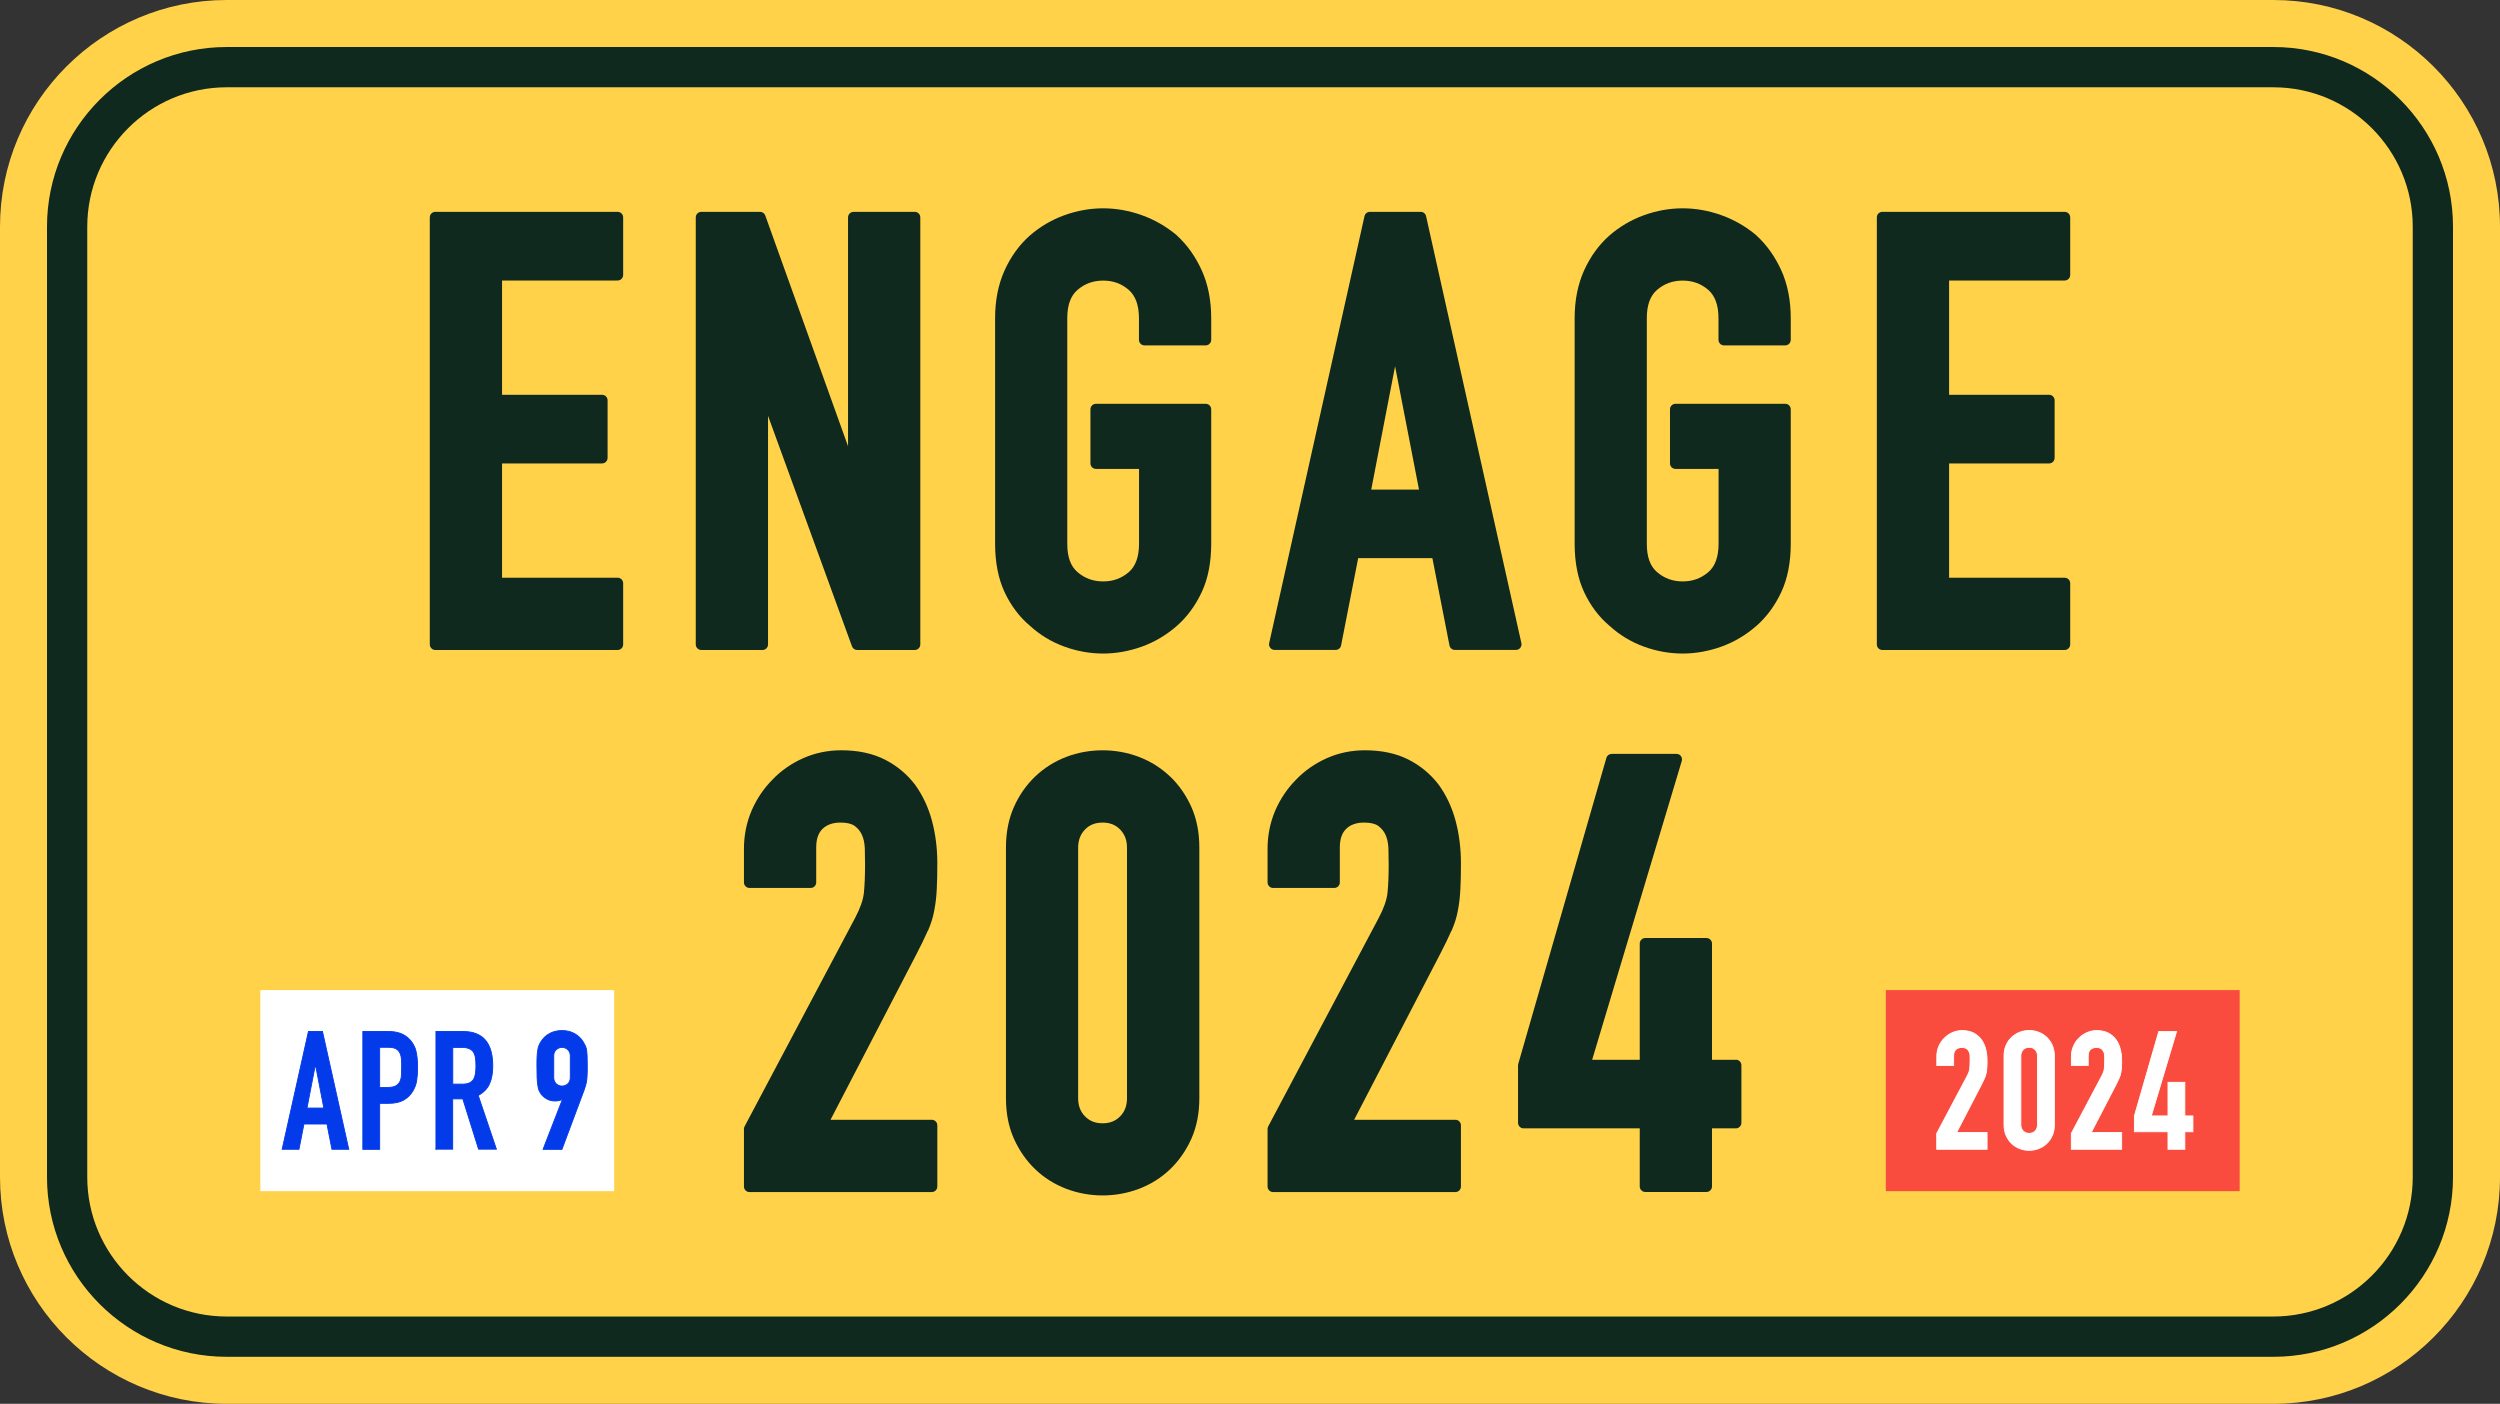 <svg xmlns="http://www.w3.org/2000/svg" width="707" height="397" viewBox="0 0 707 397" fill="none"><rect x="0" y="0" width="707" height="397" fill="#333333" stroke="none"/><g clip-path="url(#clip0_3869_560)"><path d="M642.905 5.695H64.095C31.84 5.695 5.692 31.855 5.692 64.125V332.875C5.692 365.145 31.84 391.305 64.095 391.305H642.905C675.159 391.305 701.307 365.145 701.307 332.875V64.125C701.307 31.855 675.159 5.695 642.905 5.695Z" fill="#FFD249"></path><path d="M642.905 397H64.095C28.749 397 0 368.238 0 332.875V64.125C0 28.762 28.749 0 64.095 0H642.905C678.251 0 707 28.762 707 64.125V332.875C707 368.238 678.251 397 642.905 397ZM64.095 11.39C35.037 11.39 11.385 35.053 11.385 64.125V332.875C11.385 361.947 35.037 385.609 64.095 385.609H642.905C671.963 385.609 695.615 361.947 695.615 332.875V64.125C695.615 35.053 671.963 11.39 642.905 11.39H64.095Z" fill="#FFD249"></path><path d="M642.905 383.703H64.096C36.085 383.703 13.291 360.898 13.291 332.875V64.125C13.291 36.102 36.085 13.297 64.096 13.297H642.905C670.916 13.297 693.71 36.102 693.71 64.125V332.875C693.71 360.898 670.916 383.703 642.905 383.703ZM64.096 24.687C42.373 24.687 24.676 42.369 24.676 64.125V332.875C24.676 354.607 42.349 372.313 64.096 372.313H642.905C664.628 372.313 682.325 354.631 682.325 332.875V64.125C682.325 42.393 664.651 24.687 642.905 24.687H64.096Z" fill="#0F291E"></path><path d="M173.683 280H73.622V336.857H173.683V280Z" fill="white"></path><path d="M79.791 325.014L87.222 291.7H91.2L98.631 325.014H93.868L92.462 317.865H85.96L84.555 325.014H79.791ZM91.581 313.361L89.247 301.304H89.152L86.817 313.361H91.581Z" fill="#033AEA" stroke="#033AEA" stroke-width="0.25" stroke-miterlimit="10"></path><path d="M102.609 325.014V291.7H109.755C111.065 291.7 112.208 291.867 113.209 292.225C114.209 292.582 115.114 293.178 115.924 294.06C116.734 294.941 117.305 295.942 117.615 297.134C117.925 298.301 118.091 299.898 118.091 301.876C118.091 303.377 117.996 304.64 117.829 305.665C117.663 306.689 117.281 307.666 116.734 308.572C116.091 309.668 115.209 310.502 114.114 311.122C113.018 311.741 111.589 312.027 109.803 312.027H107.373V325.038H102.609V325.014ZM107.373 296.204V307.523H109.66C110.636 307.523 111.375 307.38 111.899 307.094C112.423 306.808 112.827 306.427 113.066 305.927C113.304 305.45 113.471 304.878 113.518 304.187C113.566 303.496 113.59 302.734 113.59 301.899C113.59 301.113 113.59 300.374 113.542 299.683C113.494 298.992 113.375 298.373 113.113 297.825C112.851 297.277 112.494 296.895 111.994 296.609C111.494 296.323 110.779 296.18 109.85 296.18H107.373V296.204Z" fill="#033AEA" stroke="#033AEA" stroke-width="0.25" stroke-miterlimit="10"></path><path d="M123.284 325.014V291.7H130.953C136.574 291.7 139.361 294.965 139.361 301.471C139.361 303.425 139.051 305.093 138.456 306.475C137.837 307.857 136.789 308.953 135.24 309.787L140.385 324.99H135.336L130.882 310.764H128.023V324.99H123.26L123.284 325.014ZM128.047 296.204V306.594H130.763C131.596 306.594 132.263 306.475 132.763 306.236C133.263 305.998 133.645 305.665 133.93 305.236C134.169 304.807 134.359 304.259 134.454 303.615C134.55 302.972 134.597 302.233 134.597 301.399C134.597 300.565 134.55 299.826 134.454 299.183C134.359 298.54 134.169 297.991 133.883 297.515C133.287 296.633 132.168 296.204 130.524 296.204H128.047Z" fill="#033AEA" stroke="#033AEA" stroke-width="0.25" stroke-miterlimit="10"></path><path d="M153.581 325.014L159.011 311.026L158.916 310.931C158.749 311.05 158.511 311.145 158.201 311.241C157.868 311.312 157.439 311.36 156.915 311.36C156.081 311.36 155.295 311.169 154.581 310.74C153.866 310.335 153.295 309.811 152.89 309.191C152.675 308.881 152.509 308.548 152.366 308.19C152.247 307.833 152.151 307.38 152.08 306.808C151.985 306.236 151.913 305.545 151.889 304.687C151.866 303.83 151.842 302.757 151.842 301.447C151.842 300.35 151.842 299.469 151.889 298.754C151.913 298.063 151.985 297.443 152.08 296.943C152.151 296.466 152.247 296.061 152.39 295.728C152.533 295.394 152.699 295.036 152.937 294.655C153.557 293.631 154.39 292.82 155.438 292.272C156.486 291.7 157.653 291.438 158.963 291.438C160.273 291.438 161.441 291.724 162.465 292.296C163.489 292.868 164.323 293.654 164.942 294.655C165.156 295.036 165.347 295.394 165.514 295.728C165.68 296.061 165.799 296.466 165.895 296.943C165.966 297.443 165.99 298.039 166.038 298.754C166.061 299.445 166.085 300.35 166.085 301.447C166.085 302.471 166.085 303.329 166.038 303.996C166.014 304.664 165.966 305.236 165.895 305.712C165.799 306.213 165.704 306.665 165.585 307.047C165.466 307.428 165.347 307.857 165.18 308.286L158.916 325.038H153.581V325.014ZM156.605 304.759C156.605 305.474 156.844 306.046 157.296 306.498C157.773 306.927 158.297 307.142 158.94 307.142C159.583 307.142 160.107 306.927 160.583 306.498C161.059 306.07 161.274 305.474 161.274 304.759V298.587C161.274 297.872 161.036 297.3 160.583 296.848C160.107 296.419 159.559 296.204 158.94 296.204C158.32 296.204 157.773 296.419 157.296 296.848C156.82 297.276 156.605 297.872 156.605 298.587V304.759Z" fill="#033AEA" stroke="#033AEA" stroke-width="0.25" stroke-miterlimit="10"></path><path d="M633.377 280H533.316V336.857H633.377V280Z" fill="#F94B3E"></path><path d="M547.703 325.014V320.534L556.302 304.306C556.73 303.496 556.992 302.781 557.04 302.185C557.088 301.59 557.135 300.827 557.135 299.922C557.135 299.516 557.135 299.088 557.135 298.635C557.135 298.182 557.04 297.777 556.873 297.443C556.706 297.11 556.492 296.8 556.182 296.585C555.873 296.371 555.42 296.228 554.825 296.228C554.11 296.228 553.539 296.419 553.11 296.824C552.681 297.229 552.491 297.825 552.491 298.611V301.327H547.727V298.706C547.727 297.705 547.917 296.776 548.299 295.894C548.68 295.013 549.18 294.25 549.847 293.607C550.466 292.963 551.228 292.439 552.086 292.034C552.967 291.653 553.896 291.438 554.896 291.438C556.135 291.438 557.207 291.677 558.088 292.105C558.969 292.558 559.708 293.178 560.303 293.964C560.875 294.751 561.28 295.632 561.542 296.633C561.804 297.634 561.946 298.682 561.946 299.802C561.946 300.613 561.947 301.304 561.899 301.828C561.875 302.376 561.804 302.9 561.708 303.401C561.613 303.901 561.47 304.401 561.232 304.902C561.018 305.402 560.708 305.998 560.351 306.737L553.348 320.248H561.946V325.014H547.727H547.703Z" fill="white" stroke="white" stroke-width="0.25" stroke-miterlimit="10"></path><path d="M566.734 298.587C566.734 297.467 566.925 296.466 567.33 295.584C567.711 294.703 568.235 293.964 568.902 293.345C569.569 292.725 570.307 292.248 571.165 291.915C572.022 291.581 572.927 291.414 573.856 291.414C574.785 291.414 575.69 291.581 576.548 291.915C577.405 292.248 578.167 292.725 578.81 293.345C579.477 293.964 579.977 294.727 580.382 295.584C580.763 296.466 580.978 297.467 580.978 298.587V318.151C580.978 319.271 580.787 320.272 580.382 321.154C580.001 322.035 579.477 322.774 578.81 323.394C578.167 324.013 577.405 324.49 576.548 324.823C575.69 325.157 574.785 325.324 573.856 325.324C572.927 325.324 572.022 325.157 571.165 324.823C570.307 324.49 569.545 324.013 568.902 323.394C568.259 322.774 567.735 322.011 567.33 321.154C566.949 320.272 566.734 319.271 566.734 318.151V298.587ZM571.498 318.127C571.498 318.818 571.712 319.39 572.165 319.843C572.594 320.296 573.165 320.51 573.856 320.51C574.547 320.51 575.095 320.296 575.547 319.843C575.976 319.39 576.19 318.818 576.19 318.127V298.563C576.19 297.872 575.976 297.3 575.547 296.847C575.118 296.395 574.547 296.18 573.856 296.18C573.165 296.18 572.618 296.395 572.165 296.847C571.736 297.3 571.498 297.872 571.498 298.563V318.127Z" fill="white" stroke="white" stroke-width="0.25" stroke-miterlimit="10"></path><path d="M585.765 325.014V320.534L594.363 304.306C594.792 303.496 595.054 302.781 595.101 302.185C595.149 301.59 595.197 300.827 595.197 299.922C595.197 299.516 595.197 299.088 595.197 298.635C595.197 298.182 595.101 297.777 594.935 297.443C594.768 297.11 594.554 296.8 594.244 296.585C593.934 296.371 593.482 296.228 592.886 296.228C592.172 296.228 591.6 296.419 591.171 296.824C590.743 297.229 590.552 297.825 590.552 298.611V301.327H585.788V298.706C585.788 297.705 585.979 296.776 586.36 295.894C586.741 295.013 587.241 294.25 587.908 293.607C588.528 292.963 589.29 292.439 590.147 292.034C591.029 291.653 591.957 291.438 592.958 291.438C594.196 291.438 595.268 291.677 596.149 292.105C597.031 292.558 597.769 293.178 598.365 293.964C598.936 294.751 599.341 295.632 599.603 296.633C599.865 297.634 600.008 298.682 600.008 299.802C600.008 300.613 600.008 301.304 599.96 301.828C599.937 302.376 599.865 302.9 599.77 303.401C599.675 303.901 599.532 304.401 599.293 304.902C599.079 305.402 598.769 305.998 598.412 306.737L591.41 320.248H600.008V325.014H585.788H585.765Z" fill="white" stroke="white" stroke-width="0.25" stroke-miterlimit="10"></path><path d="M613.108 325.014V320.057H603.604V315.577L610.488 291.724H615.537L608.392 315.577H613.108V306.069H617.872V315.577H620.158V320.057H617.872V325.014H613.108Z" fill="white" stroke="white" stroke-width="0.25" stroke-miterlimit="10"></path><path d="M262.431 263.221C263.264 261.291 263.884 259.361 264.217 257.454C264.574 255.596 264.813 253.618 264.908 251.568C265.027 249.567 265.075 247.088 265.075 244.11C265.075 239.94 264.574 235.912 263.574 232.171C262.574 228.382 260.978 224.975 258.81 221.948C256.524 218.946 253.642 216.539 250.212 214.799C246.782 213.06 242.638 212.178 237.898 212.178C234.087 212.178 230.443 212.941 227.084 214.442C223.75 215.943 220.844 217.969 218.486 220.447C215.985 222.949 213.984 225.928 212.555 229.24C211.126 232.576 210.388 236.222 210.388 240.035V249.543C210.388 250.401 211.078 251.116 211.96 251.116H229.252C230.109 251.116 230.824 250.425 230.824 249.543V239.701C230.824 237.295 231.419 235.555 232.634 234.387C233.873 233.196 235.54 232.624 237.731 232.624C239.518 232.624 240.851 232.958 241.709 233.577C242.638 234.268 243.305 235.102 243.757 236.103C244.234 237.152 244.496 238.415 244.567 239.844C244.615 241.465 244.638 243.014 244.638 244.467C244.638 247.684 244.519 250.401 244.305 252.522C244.091 254.499 243.257 256.906 241.78 259.67L210.578 318.529C210.459 318.768 210.388 319.006 210.388 319.268V335.544C210.388 336.402 211.078 337.116 211.96 337.116H263.503C264.36 337.116 265.075 336.425 265.075 335.544V318.243C265.075 317.386 264.384 316.671 263.503 316.671H234.873L259.12 269.941C260.501 267.296 261.573 265.056 262.383 263.221H262.431Z" fill="#0F291E"></path><path d="M330.861 219.565C328.336 217.158 325.406 215.324 322.119 214.061C315.569 211.559 308.043 211.559 301.516 214.061C298.23 215.324 295.3 217.158 292.775 219.565C290.274 221.948 288.226 224.855 286.749 228.192C285.249 231.528 284.486 235.412 284.486 239.677V310.57C284.486 314.86 285.249 318.72 286.749 322.056C288.25 325.392 290.274 328.299 292.775 330.682C295.276 333.089 298.23 334.924 301.516 336.187C304.78 337.426 308.257 338.07 311.83 338.07C315.403 338.07 318.856 337.426 322.143 336.187C325.43 334.924 328.384 333.089 330.884 330.682C333.385 328.299 335.41 325.392 336.911 322.056C338.411 318.696 339.173 314.836 339.173 310.57V239.677C339.173 235.412 338.411 231.528 336.911 228.192C335.41 224.855 333.385 221.948 330.884 219.565H330.861ZM318.713 239.701V310.594C318.713 312.691 318.094 314.359 316.784 315.694C315.498 317.028 313.854 317.671 311.806 317.671C309.758 317.671 308.114 317.028 306.828 315.694C305.518 314.335 304.899 312.667 304.899 310.594V239.701C304.899 237.628 305.542 235.936 306.828 234.602C308.114 233.267 309.734 232.624 311.806 232.624C313.878 232.624 315.498 233.267 316.784 234.602C318.094 235.96 318.713 237.628 318.713 239.701Z" fill="#0F291E"></path><path d="M410.51 263.221C411.344 261.291 411.963 259.361 412.296 257.454C412.654 255.596 412.892 253.618 412.987 251.568C413.106 249.567 413.154 247.088 413.154 244.11C413.154 239.94 412.654 235.912 411.653 232.171C410.653 228.382 409.057 224.975 406.89 221.948C404.603 218.946 401.721 216.539 398.291 214.799C394.861 213.06 390.717 212.178 385.977 212.178C382.166 212.178 378.522 212.941 375.163 214.442C371.829 215.943 368.923 217.969 366.565 220.447C364.064 222.949 362.063 225.928 360.634 229.24C359.205 232.576 358.467 236.222 358.467 240.035V249.543C358.467 250.401 359.158 251.116 360.039 251.116H377.331C378.188 251.116 378.903 250.425 378.903 249.543V239.701C378.903 237.295 379.498 235.555 380.713 234.387C381.952 233.196 383.619 232.624 385.81 232.624C387.597 232.624 388.93 232.958 389.788 233.577C390.717 234.268 391.384 235.102 391.836 236.103C392.313 237.152 392.575 238.415 392.646 239.844C392.694 241.465 392.718 243.014 392.718 244.467C392.718 247.684 392.599 250.401 392.384 252.522C392.17 254.499 391.336 256.906 389.859 259.67L358.657 318.529C358.538 318.768 358.467 319.006 358.467 319.268V335.544C358.467 336.402 359.158 337.116 360.039 337.116H411.582C412.439 337.116 413.154 336.425 413.154 335.544V318.243C413.154 317.386 412.463 316.671 411.582 316.671H382.952L407.199 269.941C408.581 267.296 409.652 265.056 410.462 263.221H410.51Z" fill="#0F291E"></path><path d="M490.896 299.704H484.155V266.843C484.155 265.985 483.465 265.27 482.583 265.27H465.291C464.434 265.27 463.719 265.961 463.719 266.843V299.704H450.262L475.605 215.205C475.748 214.728 475.652 214.228 475.366 213.822C475.081 213.417 474.604 213.203 474.104 213.203H455.788C455.097 213.203 454.478 213.656 454.287 214.323L429.373 300.824C429.326 300.967 429.302 301.11 429.302 301.253V317.529C429.302 318.386 429.992 319.101 430.874 319.101H463.719V335.52C463.719 336.378 464.41 337.093 465.291 337.093H482.583C483.441 337.093 484.155 336.402 484.155 335.52V319.101H490.896C491.753 319.101 492.468 318.41 492.468 317.529V301.253C492.468 300.395 491.777 299.68 490.896 299.68V299.704Z" fill="#0F291E"></path><path d="M174.66 59.907H123.117C122.259 59.907 121.545 60.599 121.545 61.48V182.248C121.545 183.106 122.236 183.821 123.117 183.821H174.66C175.517 183.821 176.232 183.13 176.232 182.248V164.948C176.232 164.09 175.541 163.375 174.66 163.375H141.981V131.062H170.253C171.111 131.062 171.825 130.371 171.825 129.49V113.214C171.825 112.356 171.135 111.641 170.253 111.641H141.981V79.329H174.66C175.517 79.329 176.232 78.638 176.232 77.756V61.48C176.232 60.622 175.541 59.907 174.66 59.907Z" fill="#0F291E"></path><path d="M258.691 59.907H241.399C240.542 59.907 239.827 60.599 239.827 61.48V126.201L216.414 60.932C216.199 60.313 215.604 59.907 214.937 59.907H198.336C197.478 59.907 196.764 60.599 196.764 61.48V182.248C196.764 183.106 197.454 183.821 198.336 183.821H215.628C216.485 183.821 217.2 183.13 217.2 182.248V117.599L240.947 182.796C241.185 183.416 241.757 183.821 242.423 183.821H258.691C259.549 183.821 260.263 183.13 260.263 182.248V61.48C260.263 60.622 259.573 59.907 258.691 59.907Z" fill="#0F291E"></path><path d="M332.814 66.556C329.861 64.078 326.526 62.148 322.929 60.861C315.712 58.263 308.21 58.263 301.017 60.861C297.396 62.171 294.133 64.102 291.275 66.58C288.298 69.201 285.892 72.513 284.106 76.445C282.319 80.377 281.414 84.928 281.414 89.98V153.748C281.414 159.038 282.319 163.661 284.106 167.474C285.892 171.287 288.298 174.48 291.251 176.958C294.109 179.579 297.396 181.557 301.017 182.868C304.613 184.178 308.305 184.822 311.973 184.822C315.641 184.822 319.309 184.155 322.929 182.868C326.55 181.557 329.884 179.579 332.838 176.982C335.696 174.48 338.054 171.287 339.84 167.474C341.627 163.661 342.532 159.062 342.532 153.748V115.764C342.532 114.906 341.841 114.191 340.96 114.191H309.948C309.091 114.191 308.376 114.882 308.376 115.764V131.039C308.376 131.896 309.067 132.611 309.948 132.611H322.12V153.772C322.12 157.466 321.143 160.158 319.19 161.826C317.142 163.566 314.784 164.424 311.973 164.424C309.162 164.424 306.804 163.566 304.756 161.826C302.779 160.158 301.826 157.513 301.826 153.772V90.004C301.826 86.263 302.779 83.642 304.756 81.95C306.804 80.21 309.162 79.352 311.973 79.352C314.784 79.352 317.142 80.21 319.166 81.95C321.119 83.618 322.096 86.334 322.096 90.004V96.105C322.096 96.962 322.787 97.677 323.668 97.677H340.96C341.817 97.677 342.532 96.986 342.532 96.105V90.004C342.532 84.928 341.627 80.377 339.864 76.469C338.078 72.561 335.744 69.249 332.838 66.604L332.814 66.556Z" fill="#0F291E"></path><path d="M401.815 59.907H387.405C386.667 59.907 386.047 60.408 385.881 61.123L358.918 181.891C358.823 182.344 358.918 182.844 359.228 183.201C359.537 183.583 359.966 183.797 360.443 183.797H377.735C378.473 183.797 379.116 183.273 379.259 182.534L384.094 157.847H405.078L409.913 182.534C410.056 183.273 410.699 183.797 411.438 183.797H428.73C429.206 183.797 429.659 183.583 429.944 183.201C430.23 182.844 430.349 182.344 430.254 181.891L403.292 61.123C403.125 60.408 402.506 59.907 401.767 59.907H401.815ZM401.291 138.45H387.786L394.527 103.587L401.291 138.45Z" fill="#0F291E"></path><path d="M496.708 66.556C493.754 64.078 490.42 62.148 486.823 60.861C479.606 58.263 472.103 58.263 464.91 60.861C461.29 62.171 458.027 64.102 455.168 66.58C452.191 69.201 449.785 72.513 447.999 76.445C446.213 80.377 445.308 84.928 445.308 89.98V153.748C445.308 159.038 446.213 163.661 447.999 167.474C449.785 171.287 452.191 174.48 455.145 176.958C458.003 179.579 461.29 181.557 464.91 182.868C468.507 184.178 472.199 184.822 475.867 184.822C479.535 184.822 483.203 184.155 486.823 182.868C490.443 181.557 493.778 179.579 496.731 176.982C499.59 174.48 501.948 171.287 503.734 167.474C505.52 163.661 506.425 159.062 506.425 153.748V115.764C506.425 114.906 505.735 114.191 504.853 114.191H473.842C472.985 114.191 472.27 114.882 472.27 115.764V131.039C472.27 131.896 472.961 132.611 473.842 132.611H486.013V153.772C486.013 157.466 485.037 160.158 483.084 161.826C481.035 163.566 478.677 164.424 475.867 164.424C473.056 164.424 470.698 163.566 468.65 161.826C466.673 160.158 465.72 157.513 465.72 153.772V90.004C465.72 86.263 466.673 83.642 468.65 81.95C470.698 80.21 473.056 79.352 475.867 79.352C478.677 79.352 481.035 80.21 483.06 81.95C485.013 83.618 485.989 86.334 485.989 90.004V96.105C485.989 96.962 486.68 97.677 487.561 97.677H504.853C505.711 97.677 506.425 96.986 506.425 96.105V90.004C506.425 84.928 505.52 80.377 503.758 76.469C501.971 72.561 499.637 69.249 496.731 66.604L496.708 66.556Z" fill="#0F291E"></path><path d="M583.882 59.907H532.34C531.482 59.907 530.768 60.599 530.768 61.48V182.248C530.768 183.106 531.458 183.821 532.34 183.821H583.882C584.74 183.821 585.455 183.13 585.455 182.248V164.948C585.455 164.09 584.764 163.375 583.882 163.375H551.204V131.062H579.476C580.334 131.062 581.048 130.371 581.048 129.49V113.214C581.048 112.356 580.357 111.641 579.476 111.641H551.204V79.329H583.882C584.74 79.329 585.455 78.638 585.455 77.756V61.48C585.455 60.622 584.764 59.907 583.882 59.907Z" fill="#0F291E"></path></g><defs><clipPath id="clip0_3869_560"><rect width="707" height="397" fill="white"></rect></clipPath></defs></svg>